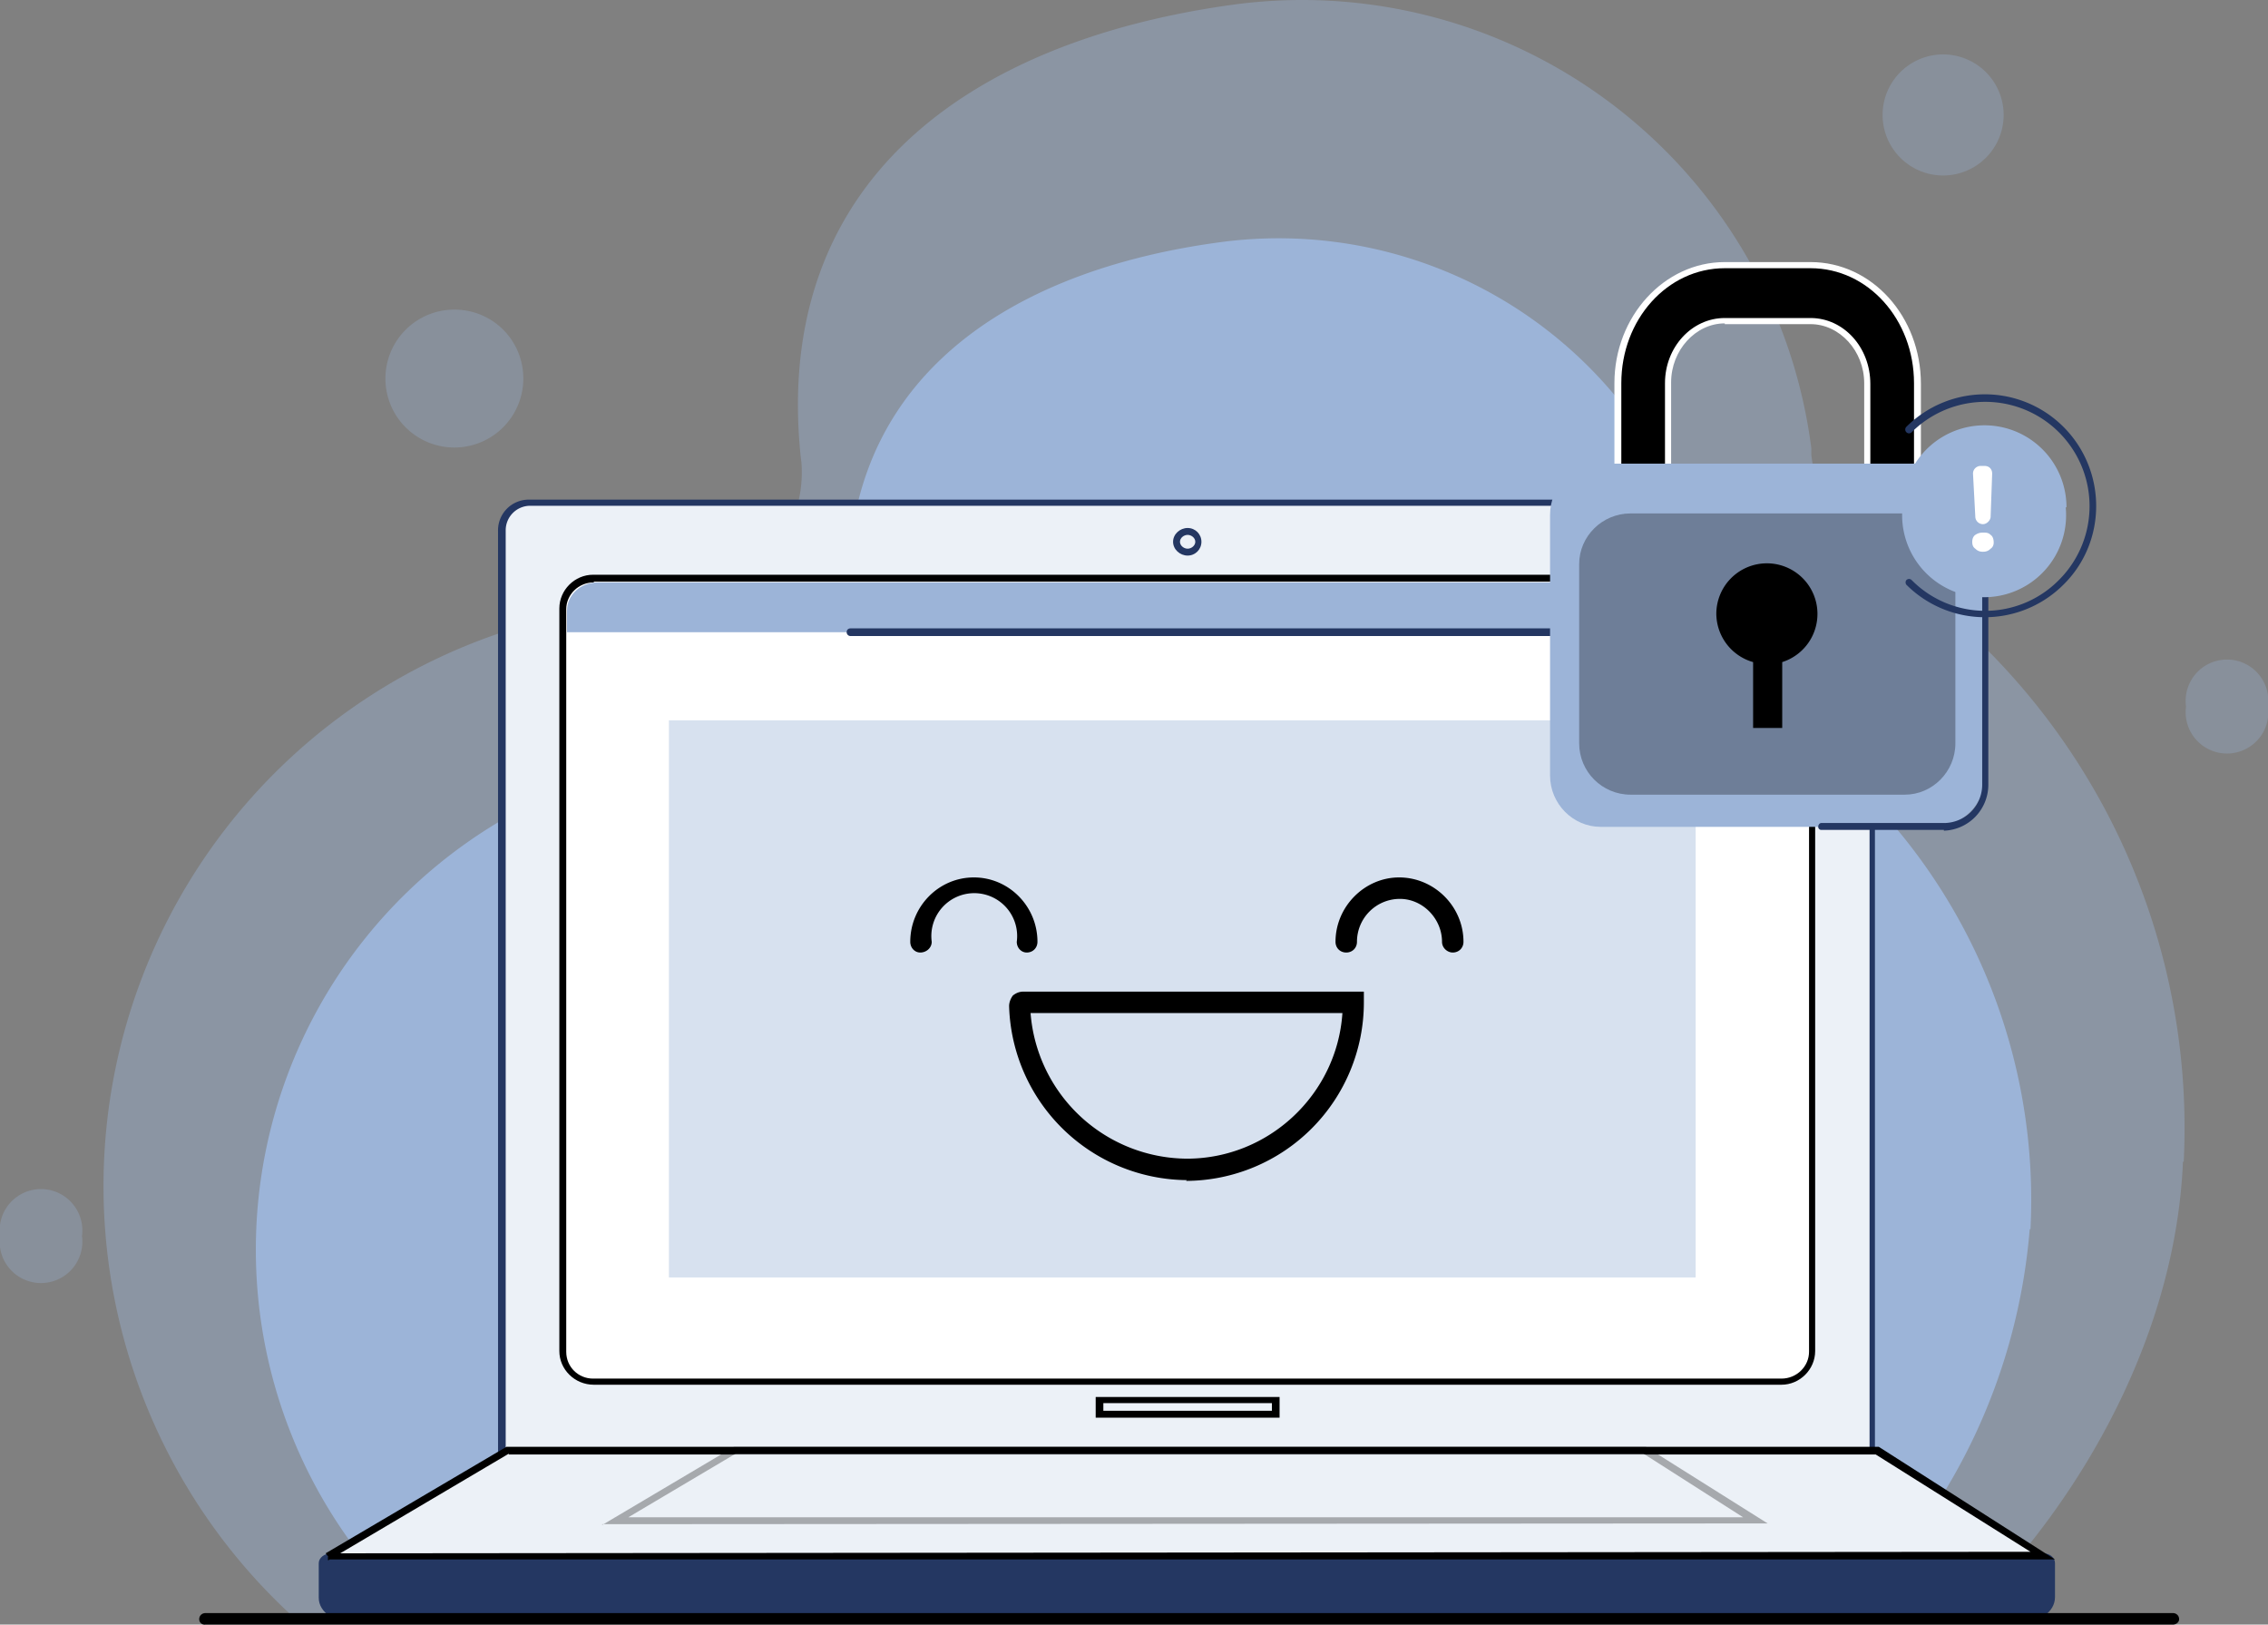 <svg xmlns="http://www.w3.org/2000/svg" fill="none" viewBox="0 0 296 212"><rect x="0" y="0" width="296" height="212" fill="#808080" stroke="none"/><path fill="#9CB4D8" d="M285 151.6A88.4 88.4 0 0 0 244.8 73c-4.7-3-7.7-8-8.4-13.6v-.9A67 67 0 0 0 161 .6c-35 4.8-60.2 23.4-56.5 59l.1.8c.7 9.7-7 18-16.6 18.2a76.2 76.2 0 0 0-49.4 132.7H256c16.5-16 28-38 28.9-59.7Z" opacity=".4"/><path fill="#9CB4D8" d="M68.3 49.4a9 9 0 1 1-9-9c5 0 9 4 9 9Zm185.3-26.5a7.9 7.9 0 1 0 0-15.8 7.9 7.9 0 0 0 0 15.8ZM296 92.2a5.4 5.4 0 1 1-10.7 0 5.4 5.4 0 1 1 10.7 0ZM10.7 161.3a5.4 5.4 0 1 1-10.7 0 5.4 5.4 0 1 1 10.7 0Z" opacity=".3"/><path fill="#9CB4D8" d="M265 160.4a75.5 75.5 0 0 0-34.2-67.1 16 16 0 0 1-7-11.6l-.2-.8a57.2 57.2 0 0 0-64.3-49.3C129.4 35.6 108 51.5 111 82l.1.6c.5 8.3-6 15.3-14.2 15.5a65 65 0 0 0-42.1 113.2h185.4a78.1 78.1 0 0 0 24.7-50.9Z"/><path fill="#ECF1F7" d="M244.4 189.6H65.5V69.2c0-2 1.7-3.6 3.7-3.6h171.6c2 0 3.6 1.6 3.6 3.6v120.4Z"/><path fill="#243762" d="M244.9 190H65V69.3a4 4 0 0 1 4-4.1h171.7a4 4 0 0 1 4 4.1v120.9ZM66 189.2h178v-120c0-1.7-1.5-3.2-3.2-3.2H69.2a3.2 3.2 0 0 0-3.2 3.2v120Z"/><path fill="#ECF1F7" d="M166.4 182.7h-23v1.9h23v-1.9Z"/><path fill="#000" d="M167 185h-24v-2.7h24v2.7Zm-23-.9h22v-1h-22v1Z"/><path fill="#ECF1F7" d="M156.4 70.7c0 .7-.6 1.3-1.4 1.3-.8 0-1.4-.6-1.4-1.3 0-.7.6-1.3 1.4-1.3.8 0 1.4.6 1.4 1.3Z"/><path fill="#243762" d="M155 72.5c-1 0-1.9-.8-1.9-1.8s.9-1.8 1.9-1.8c1 0 1.8.8 1.8 1.8s-.8 1.8-1.8 1.8Zm0-2.7c-.5 0-1 .4-1 .9s.5.9 1 .9 1-.4 1-.9-.5-.9-1-.9Zm108.4 141.6h-217c-2.4 0-4.3-1.3-4.3-2.9V204c0-.4.5-.8 1.2-.8h223.3c.7 0 1.2.4 1.2.8v4.4c0 1.6-2 3-4.5 3Z"/><path fill="#243762" d="M263.4 211.8h-217c-2.7 0-4.8-1.4-4.8-3.3V204c0-.7.7-1.3 1.7-1.3h223.3c1 0 1.6.6 1.6 1.3v4.4c0 2-2.1 3.4-4.9 3.4Zm-220.1-8.1c-.5 0-.8.2-.8.3v4.5c0 1.3 1.8 2.4 3.8 2.4h217c2.2 0 4-1.2 4-2.5V204c0-.1-.2-.3-.7-.3H43.3Z"/><path fill="#fff" d="M232.5 75.4h-155a4 4 0 0 0-4 4v96.9a4 4 0 0 0 4 4h155a4 4 0 0 0 4-4V79.4a4 4 0 0 0-4-4Z"/><path fill="#000" d="M232.5 180.7h-155c-2.5 0-4.5-2-4.5-4.4V79.4c0-2.4 2-4.4 4.4-4.4h155.1c2.5 0 4.4 2 4.4 4.4v96.9c0 2.4-2 4.4-4.4 4.4ZM77.5 76c-2 0-3.6 1.6-3.6 3.5v96.9c0 2 1.6 3.5 3.5 3.5h155.1c2 0 3.6-1.6 3.6-3.5v-97c0-2-1.6-3.5-3.6-3.5h-155Z"/><path fill="#9CB4D8" d="M235.8 82.4v-2.7c0-2-1.8-3.7-4-3.7H78c-2.2 0-4 1.6-4 3.7v2.8h161.9Z"/><path fill="#fff" d="M222.1 79.4c0 .5-.4 1-1 1a1 1 0 0 1-.8-1c0-.5.4-1 .9-1s.9.5.9 1Zm2.8.9a1 1 0 1 0 0-1.8 1 1 0 0 0 0 1.8Zm3.6 0a1 1 0 1 0 0-1.8 1 1 0 0 0 0 1.8Z"/><path fill="#9CB4D8" d="M221.3 94h-134v72.7h134V94Z" opacity=".4"/><path fill="#ECF1F7" d="m66.2 189.2-23.4 13.9 223.8-.1-21.6-13.7H66.2Z"/><path fill="#000" d="M42.9 203.6h-.1v-.5l-.3-.4 23.6-13.9h179.1l23 14.7H43Zm23.5-13.9-22 13 220.6-.2-20.2-12.7H66.4v-.1Z"/><g opacity=".3"><path fill="#ECF1F7" d="m95.9 189.2-15.6 9.2H229l-14.4-9.1H96Z"/><path fill="#000" d="m78.6 199 17.2-10.2h119l15.9 10-152.1.1Zm17.4-9.3L82 198h145.5l-13-8.3H96Z"/></g><path fill="#000" d="M134 124.3c-.7 0-1.3-.6-1.3-1.4a5.6 5.6 0 1 0-11.1 0c0 .8-.7 1.4-1.5 1.4-.7 0-1.3-.6-1.3-1.4 0-4.6 3.7-8.4 8.3-8.4 4.6 0 8.3 3.8 8.3 8.4 0 .8-.6 1.4-1.4 1.4Zm55.6 0c-.7 0-1.4-.6-1.4-1.4 0-3-2.5-5.6-5.5-5.6a5.6 5.6 0 0 0-5.6 5.6c0 .8-.6 1.4-1.4 1.4-.8 0-1.4-.6-1.4-1.4 0-4.6 3.8-8.4 8.3-8.4 4.6 0 8.4 3.8 8.4 8.4 0 .8-.6 1.4-1.4 1.4ZM154.9 154a23.4 23.4 0 0 1-23.2-22.7c0-.5.2-1 .5-1.4.4-.3.8-.5 1.4-.5H178v1.4a23.3 23.3 0 0 1-23.2 23.3Zm-20.4-21.8a20.6 20.6 0 0 0 20.4 19c10.7 0 19.6-8.4 20.3-19h-40.7Z"/><path fill="#243762" d="M235.8 83H111a.5.5 0 0 1-.5-.5c0-.3.2-.5.5-.5h125c.2 0 .4.2.4.5 0 .2-.2.4-.5.4Z"/><path fill="#000" d="M211.1 66V50c0-8.5 6.3-15.5 14-15.5h11.2c7.7 0 13.9 7 13.9 15.5v16c0 8.4-6.3 15.4-14 15.4H225c-7.6 0-13.9-7-13.9-15.5Zm14-24.2c-4.1 0-7.4 3.7-7.4 8.1v16c0 4.5 3.3 8.2 7.3 8.2h11.3c4 0 7.3-3.7 7.3-8.2V50c0-4.5-3.3-8.1-7.3-8.1H225Z"/><path fill="#fff" d="M236.3 81.8h-11.2c-8 0-14.4-7.1-14.4-15.9V50c0-8.7 6.5-15.8 14.4-15.8h11.2c8 0 14.4 7.1 14.4 15.9v16c0 8.7-6.5 15.8-14.4 15.8ZM225.1 35c-7.5 0-13.5 6.7-13.5 15v16c0 8.2 6 15 13.5 15h11.2c7.4 0 13.5-6.8 13.5-15V50c0-8.3-6-15-13.5-15h-11.2Zm11.2 39.5h-11.2c-4.3 0-7.8-3.8-7.8-8.6V50c0-4.7 3.5-8.5 7.8-8.5h11.2c4.3 0 7.8 3.8 7.8 8.6v16c0 4.7-3.5 8.5-7.8 8.5Zm-11.2-32.3c-3.8 0-7 3.5-7 7.7v16c0 4.3 3.2 7.7 7 7.7h11.2c3.8 0 7-3.4 7-7.7V50c0-4.2-3.2-7.7-7-7.7h-11.2Z"/><path fill="#9CB4D8" d="M252.5 60.5h-43.6c-3.7 0-6.6 3-6.6 6.7v34c0 3.7 3 6.7 6.6 6.7h43.6c3.6 0 6.6-3 6.6-6.7v-34c0-3.7-3-6.7-6.6-6.7Z"/><path fill="#243762" d="M253.7 108.3h-16a.4.4 0 0 1-.4-.4c0-.3.2-.5.4-.5h16a5 5 0 0 0 5-5V70.6c0-.2.1-.4.4-.4.2 0 .4.2.4.4v31.8a6 6 0 0 1-5.8 6Z"/><path fill="#000" d="M248.6 67h-35.8c-3.7 0-6.7 3-6.7 6.6V97c0 3.7 3 6.7 6.7 6.7h35.8c3.6 0 6.6-3 6.6-6.7V73.6c0-3.6-3-6.6-6.6-6.6Z" opacity=".3"/><path fill="#000" d="M224 80a6.6 6.6 0 1 1 8.6 6.4V95h-3.8v-8.6a6.6 6.6 0 0 1-4.8-6.3Zm59.6 132H26.8a.7.7 0 0 1-.8-.7c0-.5.4-.8.8-.8h256.8c.4 0 .8.3.8.8 0 .4-.4.7-.8.7Z"/><path fill="#9CB4D8" d="M269.6 66.2a10.7 10.7 0 1 1-21.3 0 10.7 10.7 0 1 1 21.4 0Z"/><path fill="#243762" d="M248.8 76.3a.5.5 0 0 1 0-.6c.2-.2.5-.2.7 0a13.5 13.5 0 0 0 19.2 0 13.6 13.6 0 1 0-19.2-19.3c-.2.2-.5.2-.7 0a.5.5 0 0 1 0-.7 14.5 14.5 0 0 1 20.5 0c5.7 5.7 5.7 15 0 20.6a14.5 14.5 0 0 1-20.5 0Z"/><path fill="#fff" d="M258.8 72c-.4 0-.7-.1-1-.4-.3-.2-.4-.5-.4-.9 0-.3.1-.7.4-.9.3-.2.6-.3 1-.3s.7 0 1 .3c.3.2.4.6.4 1 0 .3-.1.6-.4.8-.3.3-.6.4-1 .4Zm1.2-10.2-.2 5.6c0 .5-.5 1-1 1a1 1 0 0 1-1-1l-.3-5.6c0-.6.5-1 1-1h.5c.6 0 1 .4 1 1Z"/></svg>